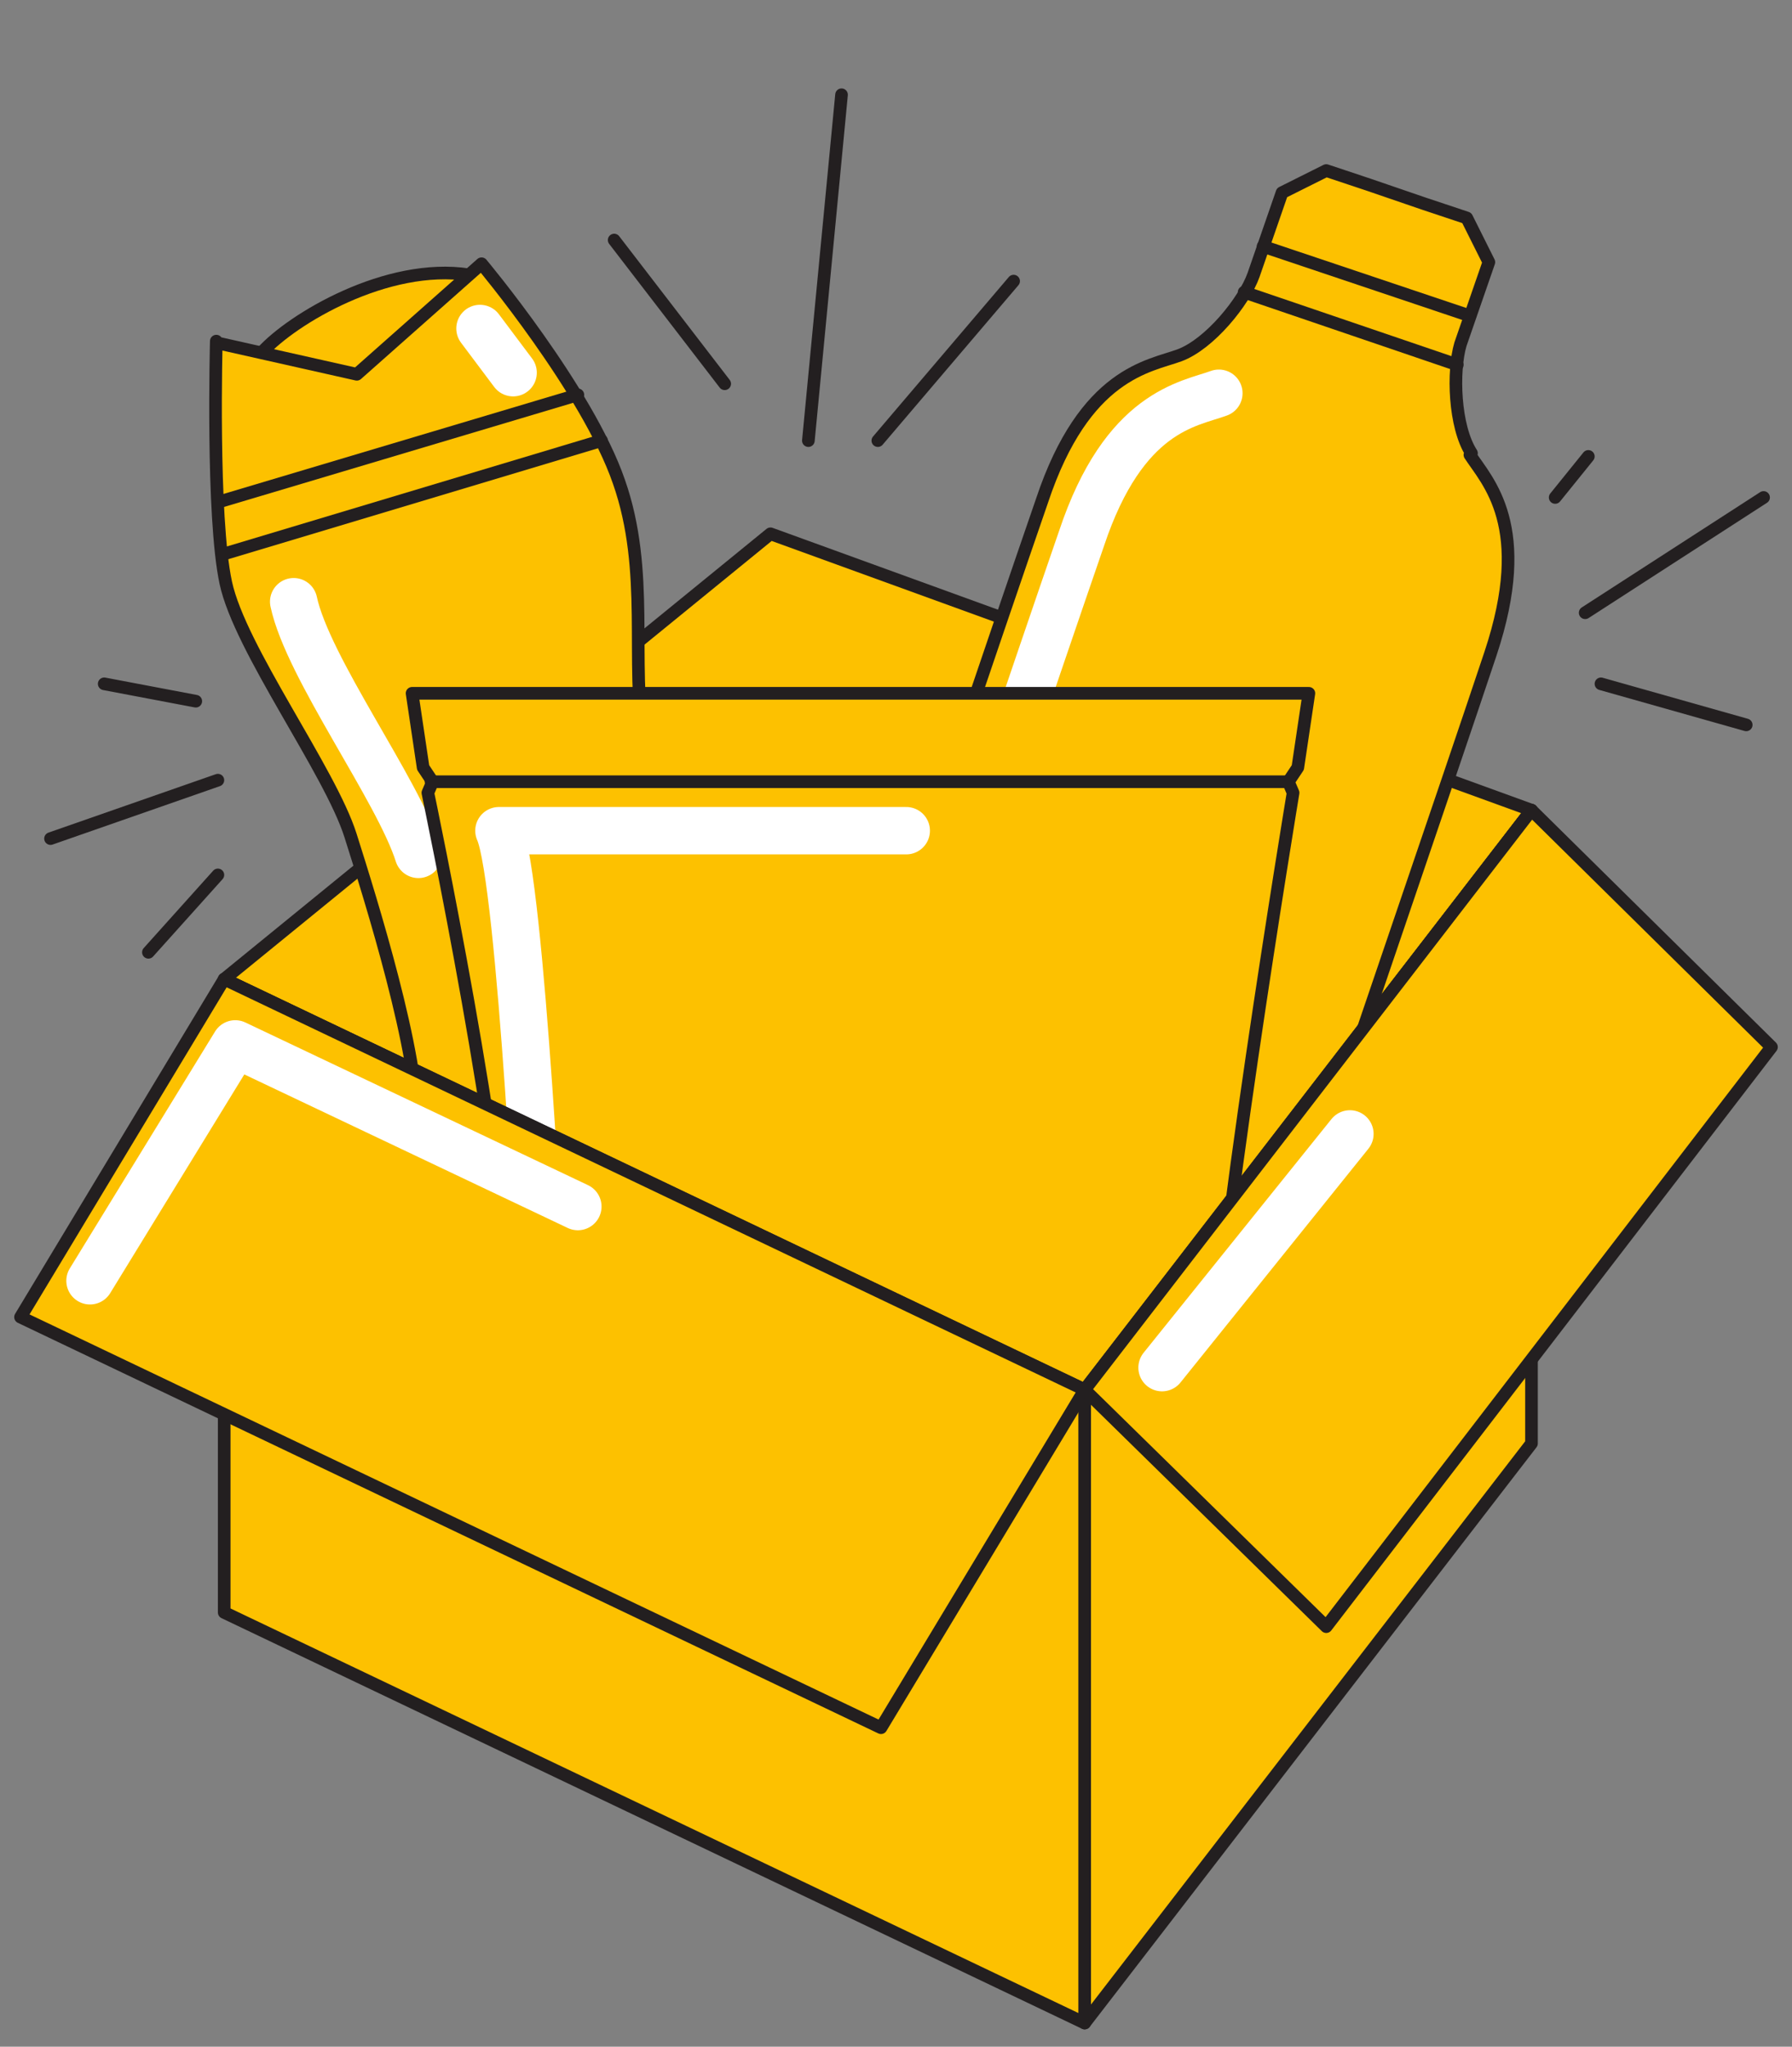 <?xml version="1.0" encoding="UTF-8"?>
<svg id="Layer_1" data-name="Layer 1" xmlns="http://www.w3.org/2000/svg" version="1.1" viewBox="0 0 113.5 129.6">
  <rect x="0" y="0" width="113.5" height="129.6" fill="#808080" stroke="none"/>
  <defs>
    <style>
      .cls-1 {
        fill: none;
        stroke: #fff;
        stroke-width: 3px;
      }

      .cls-1, .cls-2 {
        stroke-linecap: round;
        stroke-linejoin: round;
      }

      .cls-2 {
        fill: #fdc100;
        stroke: #231f20;
        stroke-width: .8px;
      }
    </style>
  </defs>
  <polygon class="cls-2" points="14.2 62 48.8 33.8 97 51.3 68.7 88 14.2 62"/>
  <g>
    <path class="cls-2" d="M16.6,22.3c1.9-2.1,7.9-5.7,13.1-4.9l1.8,6.2-14,4.1-1-5.4Z"/>
    <path class="cls-2" d="M13.7,21.6s-.3,11.1.6,15.3,6.6,11.9,7.9,16,4.4,14,4.2,18.4-2.2,11.8,5.8,10.9c8-.9,11.6-2.3,14.8-4s6.7-2.3,1.1-12.1c-5.6-9.8-6.4-13.5-7.3-18.9s.4-11-1.6-16.7c-2-5.8-8.7-13.8-8.7-13.8l-7.9,7-8.9-2Z"/>
    <path class="cls-1" d="M18.6,38.1c.9,4.2,6.6,11.9,7.9,16"/>
    <line class="cls-2" x1="13.8" y1="31.8" x2="36.6" y2="25"/>
    <line class="cls-2" x1="14.1" y1="35.1" x2="38.1" y2="27.9"/>
    <line class="cls-1" x1="30.4" y1="20.8" x2="32.5" y2="23.6"/>
  </g>
  <g>
    <path class="cls-2" d="M93.2,28.7c-1.1-1.7-1.2-5.2-.7-6.9l1.8-5.2-1.4-2.8-2.7-.9-3.5-1.2-2.7-.9-2.8,1.4-1.8,5.2c-.6,1.7-2.8,4.4-4.7,5.1s-6,1.1-8.7,9.2c-2.8,8.1-9.3,27.3-10.2,30.1s.5,7.7.5,7.7l11.5,3.6,11.3,4.2s4.2-3,5.1-5.8,7.5-22,10.2-30.1-.2-10.9-1.3-12.6Z"/>
    <path class="cls-1" d="M77.2,24.9c-1.9.7-6,1.1-8.7,9.2-2.8,8.1-9.3,27.3-10.2,30.1"/>
    <line class="cls-2" x1="80" y1="15.6" x2="93.1" y2="20"/>
    <line class="cls-2" x1="78.8" y1="18.5" x2="92.3" y2="23.1"/>
  </g>
  <g>
    <path class="cls-2" d="M82.8,43.9H26.1l.7,4.7.6.9-.3.7s5.1,24.3,5,32.5h1.1s4.7,5.4,21.3,5.4,21.1,1.7,21.1,1.7h1.1c0-8.2,5.2-39.6,5.2-39.6l-.3-.7.6-.9.7-4.7Z"/>
    <line class="cls-2" x1="27.3" y1="49.5" x2="81.6" y2="49.5"/>
    <path class="cls-1" d="M34.3,82.6s-1.3-26.9-2.7-30h25.8"/>
  </g>
  <g>
    <polygon class="cls-2" points="97 91.4 68.7 128.1 68.7 88 97 51.3 97 91.4"/>
    <polygon class="cls-2" points="14.2 102.1 68.7 128.1 68.7 88 14.2 62 14.2 102.1"/>
    <polygon class="cls-2" points="55.8 109.4 1.3 83.4 14.2 62 68.7 88 55.8 109.4"/>
    <polygon class="cls-2" points="112.2 66.3 84 103 68.7 88 97 51.3 112.2 66.3"/>
  </g>
  <line class="cls-2" x1="45.9" y1="24.3" x2="38.9" y2="15.2"/>
  <line class="cls-2" x1="51.2" y1="27.9" x2="53.3" y2="6"/>
  <line class="cls-2" x1="55.6" y1="27.9" x2="64.2" y2="17.8"/>
  <line class="cls-2" x1="98.5" y1="31.5" x2="100.6" y2="28.9"/>
  <line class="cls-2" x1="100.4" y1="38.8" x2="111.7" y2="31.5"/>
  <line class="cls-2" x1="101.4" y1="43.3" x2="110.6" y2="45.9"/>
  <line class="cls-2" x1="12.4" y1="44.4" x2="6.6" y2="43.3"/>
  <line class="cls-2" x1="13.8" y1="49.4" x2="3.2" y2="53.1"/>
  <line class="cls-2" x1="13.8" y1="55.4" x2="9.4" y2="60.3"/>
  <polyline class="cls-1" points="5.7 81.1 14.9 66.1 36.6 76.4"/>
  <line class="cls-1" x1="73.6" y1="86.6" x2="85.5" y2="71.8"/>
</svg>